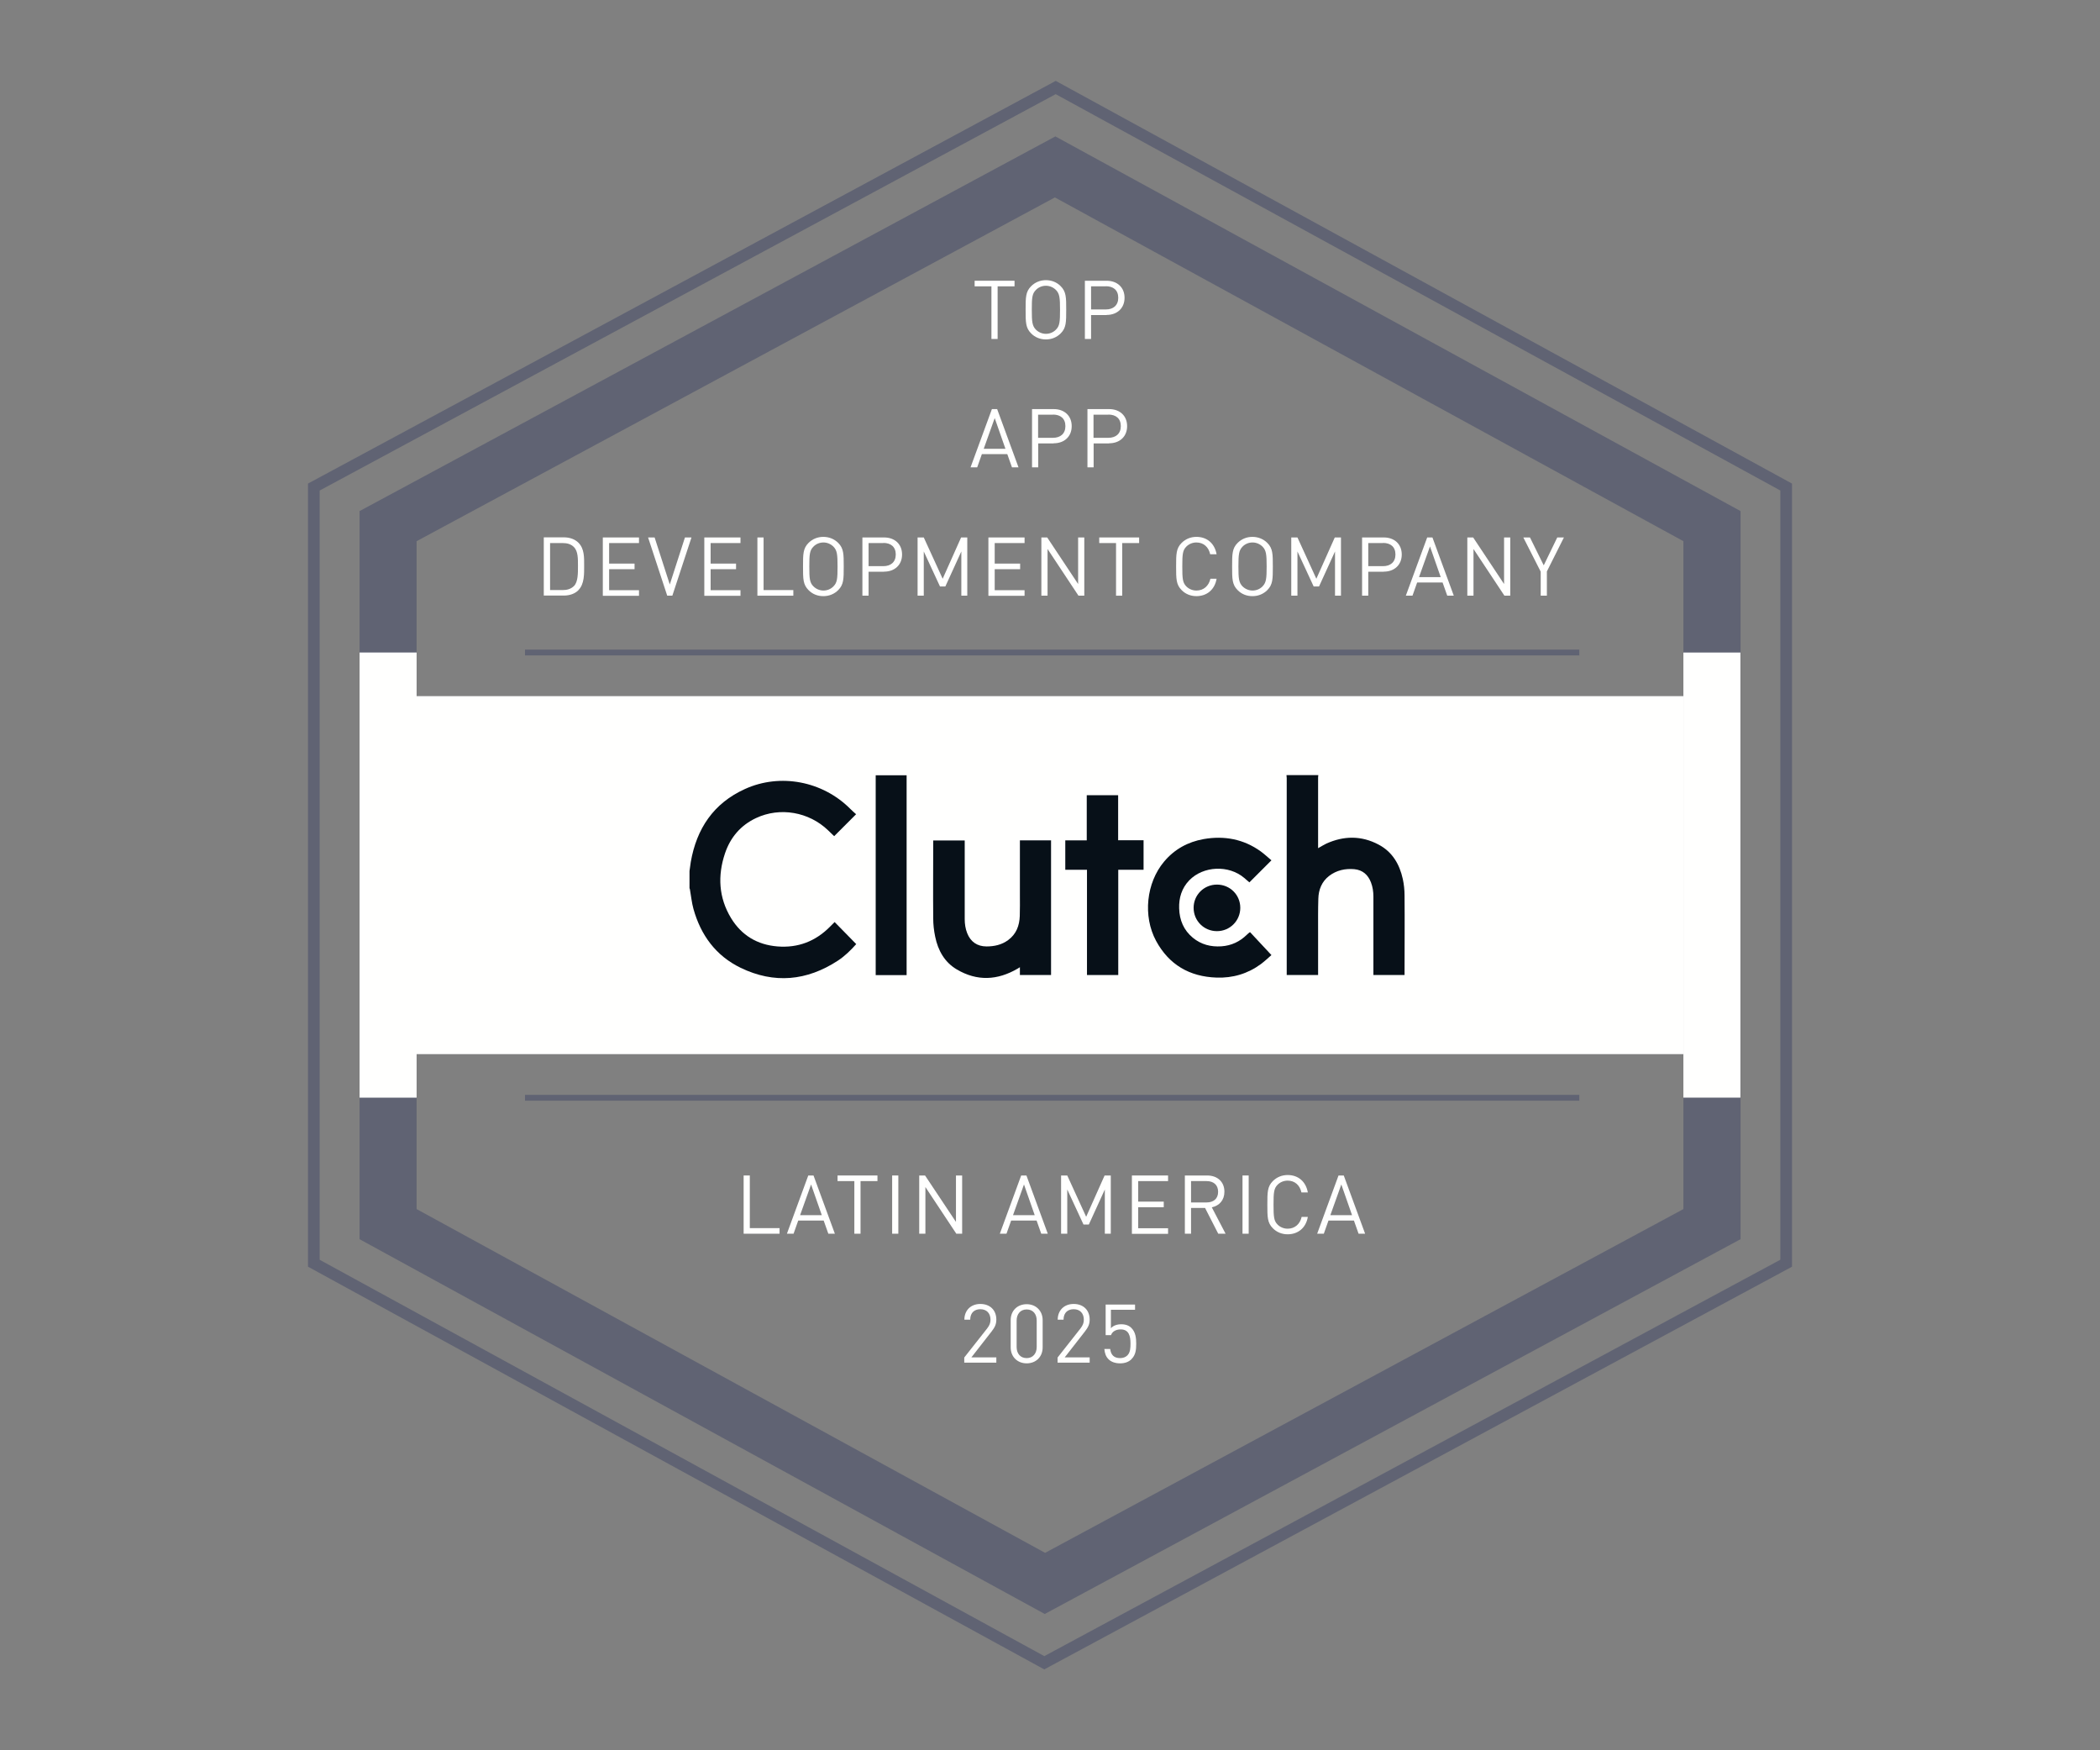 <?xml version="1.0" encoding="UTF-8"?>
<svg id="Layer_1" data-name="Layer 1" xmlns="http://www.w3.org/2000/svg" viewBox="0 0 180 150">
  <rect x="0" y="0" width="180" height="150" fill="#808080" stroke="none"/>
  <defs>
    <style>
      .cls-1 {
        fill: #fffffe;
      }

      .cls-2 {
        fill: #071018;
      }

      .cls-3 {
        fill: #4b4b5a;
      }

      .cls-4 {
        fill: #606373;
      }

      .cls-5, .cls-6 {
        fill: none;
        stroke: #606373;
        stroke-miterlimit: 10;
      }

      .cls-6 {
        stroke-width: .5px;
      }
    </style>
  </defs>
  <g>
    <path class="cls-1" d="m82.65,116.79v-.45l1.97-2.5c.19-.25.28-.46.28-.74,0-.54-.32-.9-.87-.9-.46,0-.87.26-.87.9h-.5c0-.79.54-1.35,1.37-1.35s1.37.53,1.37,1.34c0,.4-.13.66-.4,1.01l-1.74,2.23h2.14v.45h-2.75Z"/>
    <path class="cls-1" d="m88,116.84c-.78,0-1.37-.55-1.37-1.37v-2.33c0-.83.59-1.37,1.37-1.37s1.37.55,1.37,1.37v2.33c0,.83-.59,1.37-1.37,1.37Zm.86-3.67c0-.55-.31-.95-.86-.95s-.86.41-.86.95v2.27c0,.55.31.95.86.95s.86-.41.86-.95v-2.27Z"/>
    <path class="cls-1" d="m90.65,116.79v-.45l1.97-2.5c.19-.25.28-.46.28-.74,0-.54-.32-.9-.87-.9-.46,0-.87.26-.87.9h-.5c0-.79.54-1.35,1.37-1.35s1.37.53,1.37,1.34c0,.4-.13.66-.4,1.01l-1.74,2.23h2.14v.45h-2.75Z"/>
    <path class="cls-1" d="m97,116.47c-.23.23-.55.37-.99.37s-.79-.14-1-.36c-.22-.22-.32-.51-.35-.87h.5c.06.5.32.78.85.78.25,0,.47-.08.62-.23.26-.26.27-.66.27-1.02,0-.61-.12-1.21-.84-1.21-.43,0-.73.2-.83.49h-.46v-2.62h2.52v.45h-2.07v1.58c.2-.22.5-.34.9-.34.37,0,.67.12.86.32.36.36.41.87.41,1.34,0,.5-.04.97-.4,1.32Z"/>
  </g>
  <path class="cls-4" d="m90.46,11.69L30.82,43.8v62.4l58.73,32.12,59.64-32.12v-62.4L90.46,11.69Zm53.83,91.93l-54.71,29.46-53.87-29.46v-57.24l54.71-29.46,53.87,29.46v57.24Z"/>
  <polygon class="cls-5" points="153.1 108.26 89.51 142.5 26.9 108.26 26.9 41.74 90.49 7.5 153.1 41.74 153.1 108.26"/>
  <rect class="cls-3" x="144.29" y="55.92" width="4.89" height="38.15"/>
  <rect class="cls-1" x="35.49" y="59.66" width="108.8" height="30.68"/>
  <rect class="cls-1" x="144.29" y="55.92" width="4.89" height="38.15"/>
  <line class="cls-6" x1="45" y1="55.92" x2="135.37" y2="55.92"/>
  <line class="cls-6" x1="45" y1="94.08" x2="135.37" y2="94.08"/>
  <g>
    <path class="cls-2" d="m59.1,74.65c.04-.26.07-.52.11-.78.5-2.86,1.95-5.03,4.64-6.25,3.03-1.38,6.66-.67,9.01,1.68.17.17.35.33.52.48-.65.65-1.26,1.26-1.88,1.88-.16-.16-.34-.33-.52-.5-1.64-1.58-4.12-2.02-6.18-1.05-1.32.62-2.2,1.66-2.66,3.03-.64,1.91-.54,3.79.52,5.54.9,1.48,2.25,2.29,3.98,2.43,1.75.14,3.24-.43,4.48-1.67.14-.14.27-.27.42-.42.62.63,1.23,1.26,1.85,1.89-.47.53-.97,1.02-1.56,1.41-2.67,1.75-5.48,2.01-8.35.62-2.12-1.03-3.41-2.79-4.04-5.04-.15-.54-.2-1.1-.3-1.65,0-.05-.02-.09-.04-.13,0-.48,0-.97,0-1.45Z"/>
    <path class="cls-2" d="m113,66.43c0,.06-.02.12-.02.18,0,1.96,0,3.93,0,5.89v.19c.25-.14.47-.28.7-.39,1.5-.68,3.01-.7,4.48.08,1.18.62,1.8,1.68,2.08,2.95.1.46.15.94.15,1.42.02,2.2,0,4.4,0,6.59,0,.07,0,.14,0,.22h-2.67c0-.08,0-.15,0-.22,0-2.17,0-4.34,0-6.5,0-.42-.06-.83-.21-1.22-.25-.65-.71-1.06-1.42-1.13-.79-.07-1.53.09-2.17.58-.63.49-.9,1.18-.92,1.95-.03.95-.02,1.9-.02,2.84,0,1.16,0,2.32,0,3.48v.22h-2.69v-.25c0-5.54,0-11.09,0-16.63,0-.08-.01-.17-.02-.25.91,0,1.81,0,2.72,0Z"/>
    <path class="cls-2" d="m77.71,66.43c0,.08,0,.16,0,.24,0,5.54,0,11.09,0,16.63v.27h-2.65c0-.06,0-.12,0-.17,0-5.62,0-11.23,0-16.85,0-.04,0-.07,0-.11.88,0,1.77,0,2.65,0Z"/>
    <path class="cls-2" d="m90.09,72.04v11.52h-2.67v-.67c-.09.06-.14.09-.19.12-1.73,1.01-3.48,1.1-5.22.07-1.05-.62-1.61-1.63-1.85-2.8-.11-.52-.17-1.05-.17-1.58-.02-2.16,0-4.31,0-6.47,0-.06,0-.12,0-.2h2.7v.22c0,2.17,0,4.35,0,6.52,0,.41.06.82.21,1.2.29.74.86,1.14,1.66,1.14.67,0,1.31-.14,1.86-.55.69-.51.96-1.23.99-2.06.02-.61.01-1.22.01-1.83,0-1.47,0-2.95,0-4.42v-.23h2.68Z"/>
    <path class="cls-2" d="m107.17,79.91c.59.63,1.19,1.27,1.81,1.94-.26.23-.57.52-.9.77-1.13.83-2.41,1.21-3.81,1.16-2.31-.08-4.07-1.1-5.18-3.15-1.14-2.12-.84-4.97.69-6.79.89-1.06,2.04-1.69,3.39-1.93,1.77-.31,3.43,0,4.9,1.06.33.24.62.52.91.76-.64.64-1.26,1.26-1.89,1.89-.13-.11-.28-.25-.44-.38-1.33-1.13-3.51-1.04-4.72.21-.64.67-.89,1.5-.86,2.4.03,1.01.39,1.87,1.18,2.52.71.58,1.53.79,2.44.73.86-.06,1.58-.4,2.19-1,.06-.06.13-.12.2-.18,0,0,.02,0,.08-.03Z"/>
    <path class="cls-2" d="m95.86,83.56h-2.69v-9.02h-1.86v-2.52h1.84v-3.87h2.69v3.86h2.18v2.53h-2.17v9.02Z"/>
    <path class="cls-2" d="m104.31,75.81c1.12,0,2,.88,2,1.99,0,1.11-.89,2-2,2-1.11,0-2-.88-2-2,0-1.11.89-1.99,2-1.99Z"/>
  </g>
  <g>
    <path class="cls-1" d="m85.51,24.54v4.51h-.53v-4.51h-1.44v-.48h3.42v.48h-1.44Z"/>
    <path class="cls-1" d="m90.92,28.57c-.34.34-.78.52-1.27.52s-.94-.18-1.27-.52c-.47-.47-.47-.96-.47-2.02s0-1.55.47-2.02c.34-.34.78-.52,1.27-.52s.94.18,1.27.52c.47.47.47.96.47,2.02s0,1.55-.47,2.02Zm-.41-3.72c-.22-.22-.53-.36-.86-.36s-.64.13-.86.36c-.32.32-.35.66-.35,1.7s.04,1.38.35,1.7c.22.22.53.36.86.36s.64-.13.86-.36c.32-.32.35-.66.35-1.7s-.04-1.38-.35-1.7Z"/>
    <path class="cls-1" d="m94.84,27h-1.32v2.05h-.53v-4.99h1.86c.91,0,1.54.57,1.54,1.46s-.63,1.47-1.54,1.47Zm-.05-2.46h-1.27v1.98h1.27c.62,0,1.06-.34,1.06-1s-.43-.99-1.06-.99Z"/>
    <path class="cls-1" d="m86.74,40.05l-.4-1.13h-2.18l-.4,1.13h-.57l1.83-4.99h.45l1.83,4.99h-.57Zm-1.48-4.22l-.94,2.63h1.86l-.92-2.63Z"/>
    <path class="cls-1" d="m90.31,38h-1.32v2.05h-.53v-4.99h1.86c.91,0,1.54.57,1.54,1.46s-.63,1.47-1.54,1.47Zm-.05-2.46h-1.28v1.98h1.28c.62,0,1.06-.34,1.06-1s-.43-.99-1.06-.99Z"/>
    <path class="cls-1" d="m95.06,38h-1.32v2.05h-.53v-4.99h1.86c.91,0,1.54.57,1.54,1.46s-.63,1.47-1.54,1.47Zm-.05-2.46h-1.28v1.98h1.28c.62,0,1.06-.34,1.06-1s-.43-.99-1.06-.99Z"/>
    <path class="cls-1" d="m49.58,50.58c-.3.3-.74.46-1.26.46h-1.71v-4.99h1.71c.52,0,.96.16,1.26.46.52.52.49,1.28.49,1.97s.03,1.57-.49,2.09Zm-.37-3.68c-.26-.27-.59-.36-.98-.36h-1.08v4.03h1.08c.39,0,.72-.1.98-.36.34-.36.33-1.1.33-1.71s.01-1.24-.33-1.6Z"/>
    <path class="cls-1" d="m51.67,51.05v-4.99h3.1v.48h-2.56v1.76h2.18v.48h-2.18v1.8h2.56v.48h-3.1Z"/>
    <path class="cls-1" d="m57.62,51.05h-.43l-1.64-4.99h.56l1.3,4.03,1.3-4.03h.56l-1.64,4.99Z"/>
    <path class="cls-1" d="m60.37,51.05v-4.99h3.1v.48h-2.56v1.76h2.18v.48h-2.18v1.8h2.56v.48h-3.1Z"/>
    <path class="cls-1" d="m64.92,51.05v-4.99h.53v4.51h2.55v.48h-3.08Z"/>
    <path class="cls-1" d="m71.85,50.57c-.34.34-.78.52-1.28.52s-.94-.18-1.27-.52c-.47-.47-.47-.96-.47-2.02s0-1.55.47-2.02c.34-.34.78-.52,1.27-.52s.94.18,1.28.52c.47.47.47.96.47,2.02s0,1.55-.47,2.02Zm-.41-3.72c-.22-.22-.53-.36-.86-.36s-.64.13-.86.36c-.32.32-.35.66-.35,1.7s.03,1.38.35,1.7c.22.22.53.36.86.36s.64-.13.86-.36c.32-.32.35-.66.35-1.7s-.04-1.38-.35-1.7Z"/>
    <path class="cls-1" d="m75.77,49h-1.32v2.05h-.53v-4.99h1.86c.91,0,1.54.57,1.54,1.46s-.63,1.47-1.54,1.47Zm-.05-2.46h-1.27v1.98h1.27c.62,0,1.06-.34,1.06-1s-.43-.99-1.06-.99Z"/>
    <path class="cls-1" d="m82.4,51.05v-3.79l-1.37,3h-.46l-1.39-3v3.79h-.53v-4.99h.53l1.62,3.54,1.58-3.54h.53v4.99h-.53Z"/>
    <path class="cls-1" d="m84.72,51.05v-4.99h3.1v.48h-2.56v1.76h2.18v.48h-2.18v1.8h2.56v.48h-3.1Z"/>
    <path class="cls-1" d="m92.44,51.05l-2.65-4v4h-.53v-4.99h.5l2.65,3.99v-3.99h.53v4.99h-.5Z"/>
    <path class="cls-1" d="m96.19,46.54v4.51h-.53v-4.51h-1.44v-.48h3.42v.48h-1.44Z"/>
    <path class="cls-1" d="m102.55,51.09c-.49,0-.94-.18-1.27-.52-.47-.47-.47-.96-.47-2.02s0-1.55.47-2.02c.34-.34.78-.52,1.27-.52.9,0,1.56.55,1.73,1.49h-.55c-.13-.61-.56-1.01-1.18-1.01-.33,0-.64.13-.86.35-.32.32-.35.66-.35,1.71s.03,1.39.35,1.71c.22.22.53.35.86.35.62,0,1.06-.4,1.2-1.01h.53c-.16.94-.84,1.49-1.73,1.49Z"/>
    <path class="cls-1" d="m108.63,50.57c-.34.34-.78.52-1.28.52s-.94-.18-1.27-.52c-.47-.47-.47-.96-.47-2.02s0-1.55.47-2.02c.34-.34.78-.52,1.27-.52s.94.18,1.28.52c.47.47.47.96.47,2.02s0,1.55-.47,2.02Zm-.41-3.72c-.22-.22-.53-.36-.86-.36s-.64.13-.86.36c-.31.32-.35.66-.35,1.7s.04,1.38.35,1.7c.22.22.53.36.86.36s.64-.13.86-.36c.31-.32.35-.66.35-1.7s-.04-1.38-.35-1.7Z"/>
    <path class="cls-1" d="m114.43,51.05v-3.79l-1.37,3h-.46l-1.39-3v3.79h-.53v-4.99h.53l1.62,3.54,1.58-3.54h.53v4.99h-.53Z"/>
    <path class="cls-1" d="m118.6,49h-1.32v2.05h-.53v-4.99h1.86c.91,0,1.54.57,1.54,1.46s-.63,1.47-1.54,1.47Zm-.05-2.46h-1.27v1.98h1.27c.62,0,1.06-.34,1.06-1s-.43-.99-1.06-.99Z"/>
    <path class="cls-1" d="m124.05,51.05l-.4-1.13h-2.18l-.4,1.13h-.57l1.83-4.99h.45l1.83,4.99h-.57Zm-1.48-4.22l-.94,2.63h1.86l-.92-2.63Z"/>
    <path class="cls-1" d="m128.95,51.05l-2.65-4v4h-.53v-4.99h.5l2.65,3.99v-3.99h.53v4.99h-.5Z"/>
    <path class="cls-1" d="m132.59,48.99v2.06h-.53v-2.06l-1.49-2.93h.57l1.18,2.39,1.16-2.39h.57l-1.47,2.93Z"/>
  </g>
  <g>
    <path class="cls-1" d="m63.74,105.73v-4.99h.53v4.51h2.55v.48h-3.08Z"/>
    <path class="cls-1" d="m71,105.73l-.4-1.13h-2.18l-.4,1.13h-.57l1.83-4.99h.45l1.83,4.99h-.57Zm-1.48-4.22l-.94,2.63h1.86l-.92-2.63Z"/>
    <path class="cls-1" d="m73.76,101.22v4.51h-.53v-4.51h-1.44v-.48h3.42v.48h-1.44Z"/>
    <path class="cls-1" d="m76.47,105.73v-4.99h.53v4.99h-.53Z"/>
    <path class="cls-1" d="m81.97,105.73l-2.65-4v4h-.53v-4.99h.5l2.65,3.98v-3.98h.53v4.99h-.5Z"/>
    <path class="cls-1" d="m89.25,105.73l-.4-1.13h-2.18l-.4,1.13h-.57l1.83-4.99h.45l1.83,4.99h-.57Zm-1.48-4.22l-.94,2.63h1.86l-.92-2.63Z"/>
    <path class="cls-1" d="m94.7,105.73v-3.79l-1.37,3h-.46l-1.39-3v3.79h-.53v-4.99h.53l1.62,3.54,1.58-3.54h.53v4.99h-.53Z"/>
    <path class="cls-1" d="m97.02,105.73v-4.99h3.1v.48h-2.56v1.76h2.19v.48h-2.19v1.8h2.56v.48h-3.1Z"/>
    <path class="cls-1" d="m104.42,105.73l-1.13-2.21h-1.2v2.21h-.53v-4.99h1.91c.87,0,1.48.53,1.48,1.39,0,.73-.44,1.2-1.08,1.34l1.18,2.26h-.62Zm-1-4.51h-1.33v1.83h1.33c.58,0,.99-.3.99-.91s-.41-.92-.99-.92Z"/>
    <path class="cls-1" d="m106.5,105.73v-4.99h.53v4.99h-.53Z"/>
    <path class="cls-1" d="m110.37,105.78c-.49,0-.94-.18-1.27-.52-.47-.47-.47-.96-.47-2.02s0-1.55.47-2.02c.34-.34.78-.52,1.27-.52.9,0,1.56.55,1.73,1.49h-.55c-.13-.61-.56-1.01-1.18-1.01-.33,0-.64.13-.86.35-.32.32-.35.67-.35,1.71s.03,1.39.35,1.71c.22.22.53.35.86.35.62,0,1.06-.4,1.2-1.01h.53c-.16.94-.84,1.49-1.73,1.49Z"/>
    <path class="cls-1" d="m116.45,105.73l-.4-1.13h-2.18l-.4,1.13h-.57l1.83-4.99h.45l1.83,4.99h-.57Zm-1.48-4.22l-.94,2.63h1.86l-.92-2.63Z"/>
  </g>
  <rect class="cls-1" x="30.82" y="55.92" width="4.89" height="38.15"/>
</svg>